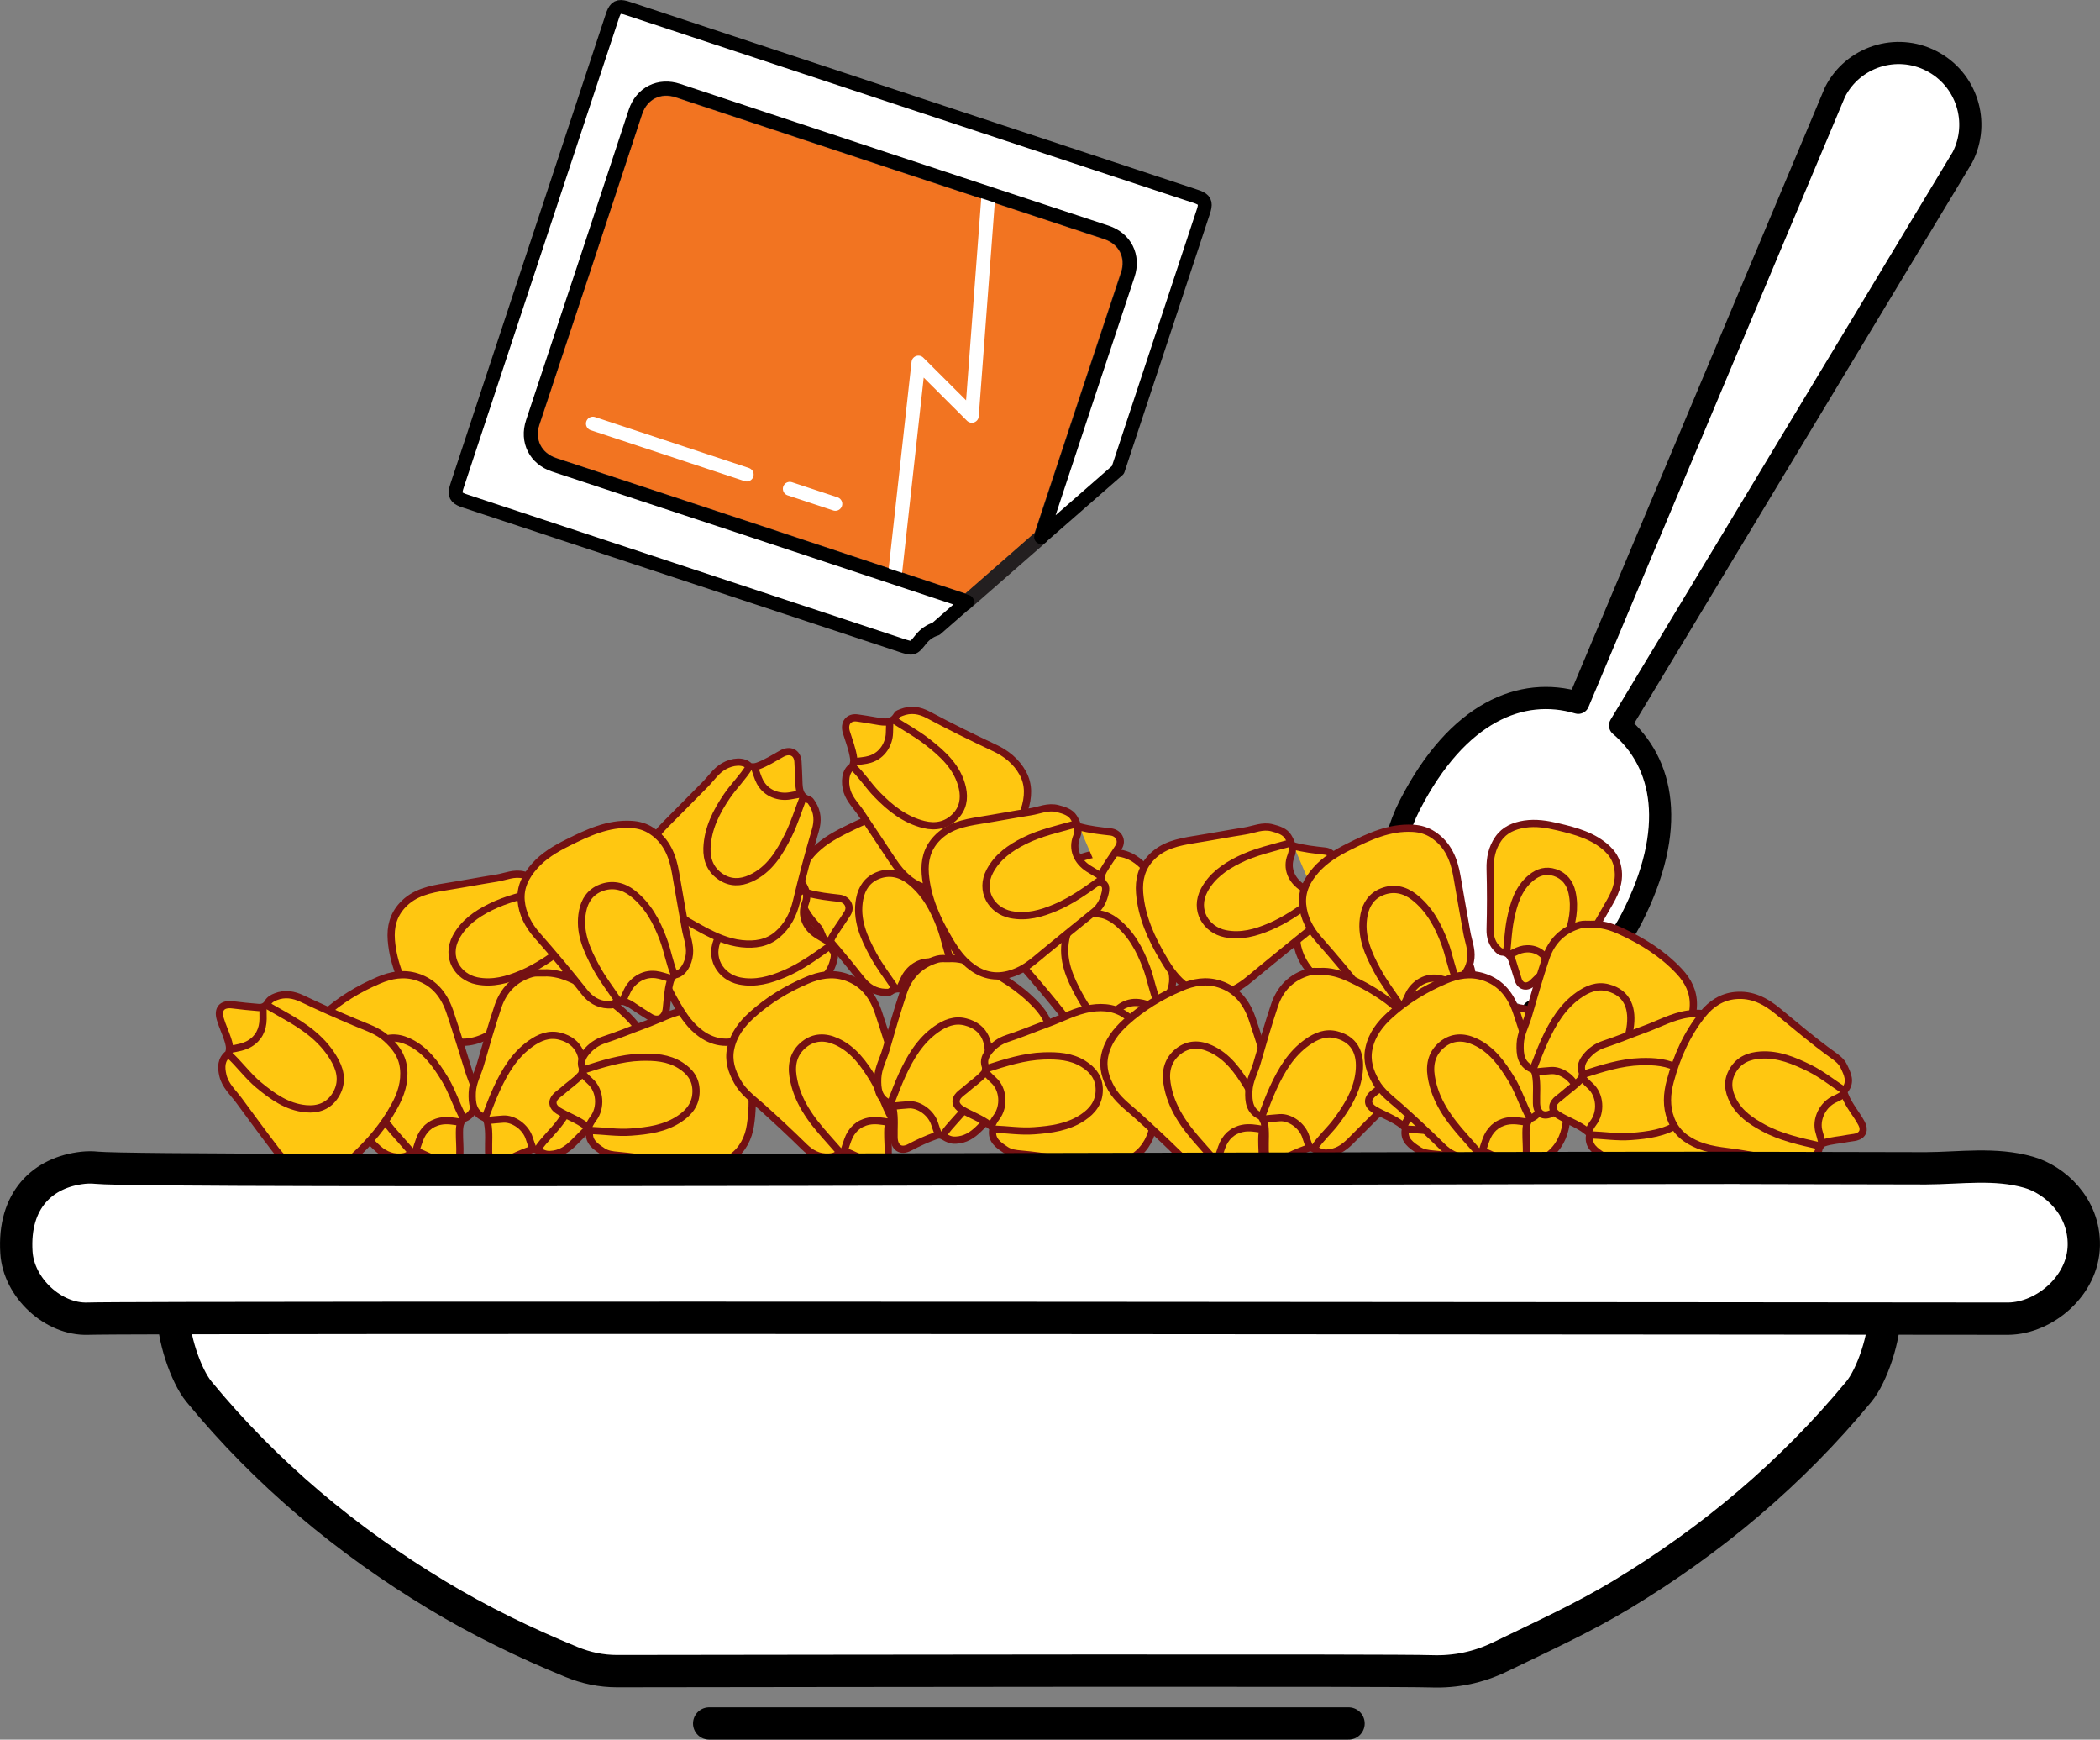 <svg viewBox="0 0 267.25 221.35" xmlns="http://www.w3.org/2000/svg" data-name="Layer 2" id="Layer_2">
  <rect x="0" y="0" width="267.25" height="221.35" fill="#808080" stroke="none"/>
  <defs>
    <style>
      .cls-1 {
        fill: #ffc711;
      }

      .cls-1, .cls-2, .cls-3, .cls-4, .cls-5, .cls-6 {
        stroke-linecap: round;
        stroke-linejoin: round;
      }

      .cls-1, .cls-5 {
        stroke: #741113;
        stroke-width: .92px;
      }

      .cls-2 {
        stroke-width: 4.11px;
      }

      .cls-2, .cls-3, .cls-6 {
        fill: #fff;
        stroke: #000;
      }

      .cls-3 {
        stroke-width: 2.82px;
      }

      .cls-4 {
        stroke: #fff;
      }

      .cls-4, .cls-5 {
        fill: none;
      }

      .cls-4, .cls-6 {
        stroke-width: 1.76px;
      }

      .cls-7 {
        fill: #f27421;
        stroke: #231f20;
        stroke-miterlimit: 10;
        stroke-width: 1.86px;
      }
    </style>
  </defs>
  <g data-name="Layer 1" id="Layer_1-2">
    <g>
      <g>
        <path d="M143.53,34.99c.8-2.39-.34-4.65-2.73-5.44-18.18-5.99-36.35-12-54.52-18.04-2.39-.79-4.65.34-5.44,2.73-4.33,13.17-8.68,26.33-13.06,39.48-.8,2.39.34,4.65,2.73,5.44,17.53,5.77,35.04,11.57,52.55,17.4l9.41-8.23c2.92-8.82,8.01-24.22,11.05-33.35Z" class="cls-7"></path>
        <polyline points="125.81 24.52 123.68 52.91 116.88 46.13 113.92 72.88" class="cls-4"></polyline>
        <path d="M95.03,60.38c-6.53-2.16-13.05-4.32-19.58-6.48" class="cls-4"></path>
        <path d="M106.31,64.11c-1.93-.64-3.86-1.28-5.8-1.92" class="cls-4"></path>
        <path d="M117.18,81.36c.52-.66,1.2-1.12,1.93-1.34l3.96-3.46c-17.51-5.83-35.03-11.62-52.55-17.4-2.39-.79-3.53-3.05-2.73-5.44,4.38-13.15,8.73-26.31,13.06-39.48.79-2.39,3.05-3.53,5.44-2.73,18.16,6.03,36.34,12.05,54.52,18.04,2.39.79,3.53,3.05,2.73,5.44-3.04,9.12-8.13,24.52-11.05,33.35l9.78-8.55c3.6-10.89,7.21-21.79,10.81-32.68.05-.16.11-.31.15-.47.23-.88.06-1.22-.79-1.56-.15-.06-.31-.11-.47-.16-23.97-7.93-47.94-15.86-71.91-23.79-.16-.05-.31-.11-.47-.15-.88-.23-1.22-.06-1.56.79-.06.15-.11.31-.16.47-6.55,19.79-13.1,39.58-19.64,59.37-.05.16-.11.31-.15.47-.23.88-.06,1.22.79,1.56.15.06.31.11.47.16,18.07,5.98,37.2,12.31,55.27,18.28,1.55.51,1.58.54,2.57-.72Z" class="cls-6"></path>
      </g>
      <path d="M195.08,128.66c4.85-2.6,9.75-6.34,12.54-11.76,5.9-11.5,4.11-19.89-1.45-24.6l43.57-72.28c2.3-4.48.53-9.97-3.95-12.27-4.48-2.3-9.97-.53-12.26,3.95l-32.68,77.72c-7.22-2.15-15.36,1.18-21.43,13.01-2.78,5.43-2.95,11.59-2.24,17.04" class="cls-3"></path>
      <g>
        <g>
          <path d="M72.06,119.85c-.49-.3-.99-.58-1.48-.89-1.46-.93-2.14-2.49-1.52-4.05.39-.97.07-1.73-.36-2.44-.42-.69-1.24-.93-2.03-1.14-1.23-.33-2.33.22-3.48.4-2.15.34-4.29.75-6.43,1.09-2.05.33-4.05.73-5.55,2.36-1.17,1.27-1.54,2.75-1.41,4.44.25,3.07,1.48,5.75,3.02,8.36.8,1.36,1.66,2.61,2.97,3.55,1.82,1.3,3.7,1.37,5.7.51,1.34-.57,2.38-1.54,3.47-2.44,2.11-1.73,4.23-3.46,6.36-5.17.8-.64,1.18-1.5,1.39-2.45.07-.3.09-.75-.08-.94-.81-.89-.29-1.63.18-2.38.52-.83,1.1-1.62,1.61-2.45.52-.84-.02-1.81-1.03-1.92-1.34-.15-2.69-.29-3.99-.66" class="cls-1"></path>
          <path d="M68.96,113.27c-2.22.62-4.5,1.11-6.57,2.15-1.78.89-3.39,2.02-4.36,3.83-1.35,2.53.2,5.05,2.66,5.55,2.02.4,3.87-.13,5.69-.9,1.98-.84,3.73-2.07,5.47-3.32.12-.08.25-.15.37-.22" class="cls-5"></path>
        </g>
        <g>
          <path d="M121.09,122.47c1.12-.14,1.8-1.44,1.92-2.66.11-1.13-.33-2.17-.52-3.25-.42-2.36-.85-4.73-1.25-7.1-.37-2.15-1.13-4.06-3.04-5.32-.78-.52-1.64-.77-2.58-.82-2.98-.17-5.57,1.06-8.12,2.33-1.54.77-3.06,1.66-4.23,3-1.11,1.26-1.83,2.67-1.68,4.36.15,1.7.92,3.16,2.05,4.44,2.06,2.34,4.06,4.72,5.99,7.17.77.98,1.73,1.6,3.03,1.65.21,0,.49.02.58-.05,1.04-.81,1.89-.26,2.75.31.68.45,1.37.9,2.07,1.33.98.6,1.88.06,2.01-1.1.12-1.14.17-2.29.48-3.41.09-.34.25-.58.47-.81" class="cls-1"></path>
          <path d="M121.09,122.4c-.62-1.43-.85-2.98-1.4-4.44-.85-2.28-1.97-4.38-3.93-5.9-1.21-.93-2.6-1.24-4.05-.66-1.31.52-2.03,1.57-2.3,2.94-.52,2.65.53,4.95,1.73,7.16.8,1.48,1.85,2.82,2.78,4.23" class="cls-5"></path>
          <path d="M120.64,122.92c-.64-.17-1.27-.42-1.92-.5-1.73-.21-3.06.9-3.62,2.05-.2.42-.39.84-.59,1.26" class="cls-5"></path>
        </g>
        <g>
          <path d="M58.98,142.34c1.13-.39,1.44-1.3,1.56-2.36.15-1.35-.51-2.48-.89-3.7-.78-2.49-1.54-4.99-2.37-7.46-.71-2.12-1.94-3.79-4.2-4.52-1.7-.55-3.35-.23-4.87.42-2.56,1.09-4.95,2.53-7.03,4.41-1.28,1.16-2.32,2.48-2.7,4.27-.33,1.57.13,2.91.85,4.21.74,1.35,1.99,2.25,3.11,3.24,1.83,1.64,3.63,3.32,5.38,5.04.86.85,1.85,1.39,3.1,1.34.44-.02.85-.09,1.18-.38.41-.37.87-.41,1.33-.21,1.02.45,2.03.91,3.03,1.4,1.19.58,1.99.15,2.06-1.19.04-.91-.06-1.82-.05-2.73,0-.59.03-1.2.43-1.7" class="cls-1"></path>
          <path d="M58.98,142.27c-.89-1.6-1.4-3.38-2.36-4.96-1.19-1.96-2.5-3.8-4.67-4.79-1.43-.65-2.86-.64-4.13.37-1.29,1.04-1.66,2.45-1.41,4.05.48,3.11,2.26,5.5,4.29,7.76.55.61,1.08,1.23,1.63,1.85" class="cls-5"></path>
          <path d="M58.54,142.78c-.83-.14-1.69-.29-2.51-.12-1.32.27-2.21,1.13-2.66,2.41-.16.44-.3.89-.44,1.33" class="cls-5"></path>
        </g>
        <g>
          <path d="M29.06,134.07c-.94.73-.94,1.7-.7,2.74.3,1.32,1.3,2.18,2.05,3.2,1.55,2.1,3.08,4.21,4.67,6.28,1.36,1.78,3.07,2.95,5.44,2.91,1.79-.03,3.24-.87,4.46-1.98,2.06-1.87,3.86-4,5.21-6.46.83-1.51,1.38-3.1,1.16-4.91-.19-1.59-1.07-2.71-2.17-3.71-1.14-1.03-2.62-1.47-3.99-2.06-2.27-.95-4.51-1.96-6.73-3.01-1.09-.52-2.2-.71-3.37-.25-.41.16-.77.36-.99.74-.27.48-.69.67-1.19.63-1.11-.09-2.22-.2-3.32-.34-1.31-.16-1.93.5-1.56,1.79.25.87.66,1.7.94,2.57.18.56.36,1.14.14,1.75" class="cls-1"></path>
          <path d="M29.09,134.14c1.36,1.22,2.42,2.74,3.84,3.92,1.77,1.46,3.6,2.78,5.97,3.01,1.56.15,2.91-.32,3.78-1.7.89-1.4.78-2.86.02-4.29-1.47-2.78-3.93-4.47-6.58-5.94-.72-.4-1.43-.81-2.14-1.22" class="cls-5"></path>
          <path d="M29.34,133.5c.83-.14,1.7-.28,2.41-.7,1.16-.68,1.72-1.79,1.73-3.15,0-.47,0-.93-.01-1.4" class="cls-5"></path>
        </g>
        <g>
          <path d="M69.13,123.79c1.31-.08,2.53.29,3.69.82,2.81,1.28,5.41,2.9,7.53,5.17,1.11,1.19,1.83,2.57,1.79,4.28-.03,1.8-.84,3.26-2.02,4.49-1.08,1.13-2.32,2.11-3.45,3.2-1.26,1.21-2.46,2.47-3.7,3.69-.82.8-1.71,1.4-2.95,1.45-.61.03-1.04-.19-1.46-.44-.38-.23-.65-.28-1.06-.13-1.15.41-2.25.91-3.32,1.48-1.14.61-1.97.06-2-1.25-.03-1.21.11-2.42-.12-3.63-.07-.36-.17-.6-.47-.73-1.42-.64-1.54-1.85-1.49-3.18.05-1.3.71-2.41,1.05-3.62.71-2.45,1.41-4.9,2.22-7.31.71-2.12,2.14-3.59,4.34-4.22.44-.12.89-.06,1.33-.07" class="cls-1"></path>
          <path d="M68.46,146.18c.81-1.23,1.95-2.2,2.82-3.39,1.3-1.76,2.43-3.58,2.79-5.78.38-2.38-.22-4.49-2.8-5.16-1.4-.37-2.64.15-3.76.95-2.05,1.46-3.27,3.53-4.3,5.76-.55,1.19-.99,2.41-1.47,3.63" class="cls-5"></path>
          <path d="M62.11,142.56c.64-.07,1.28-.12,1.92-.17,1.28-.1,2.89.99,3.33,2.46.13.43.29.84.44,1.26" class="cls-5"></path>
        </g>
        <g>
          <path d="M73.95,136.73c-.69.8-1.59,1.36-2.37,2.07-.26.23-.56.42-.81.67-.63.64-.5,1.37.29,1.85,1.16.71,2.48,1.13,3.56,1.98.23.18.46.34.42.61-.22,1.36.76,1.97,1.65,2.57.57.39,1.29.47,1.98.53,2.95.27,5.87.8,8.79,1.26,2.02.32,3.95.23,5.7-1.03,1.4-1.01,2.09-2.46,2.34-4.07.5-3.22.13-6.41-.73-9.53-.43-1.58-1.16-3.01-2.49-4.08-1.42-1.14-3.02-1.35-4.74-1.09-1.96.29-3.7,1.28-5.54,1.94-1.71.62-3.38,1.33-5.11,1.89-.93.3-1.68.84-2.28,1.57-.46.56-.79,1.23-.51,1.98.11.31-.08.55-.02.82" class="cls-1"></path>
          <path d="M75.13,143.83c1.73.06,3.45.34,5.17.21,2.17-.16,4.33-.44,6.2-1.7,1.22-.82,2.07-1.88,2.08-3.47.01-1.54-.76-2.55-2-3.33-1.55-.97-3.28-1.07-5.03-1.02-2.53.08-4.93.86-7.32,1.62" class="cls-5"></path>
          <path d="M74.24,136.73c.3.3.58.61.89.88,1.24,1.11,1.44,3.31.36,4.73-.24.32-.44.67-.59,1.04" class="cls-5"></path>
        </g>
        <g>
          <path d="M105.49,119.85c-.49-.3-.99-.58-1.48-.89-1.46-.93-2.14-2.49-1.52-4.05.39-.97.07-1.73-.36-2.44-.42-.69-1.24-.93-2.03-1.14-1.23-.33-2.33.22-3.48.4-2.15.34-4.29.75-6.43,1.09-2.05.33-4.05.73-5.55,2.36-1.17,1.27-1.54,2.75-1.41,4.44.25,3.07,1.48,5.75,3.02,8.36.8,1.36,1.66,2.61,2.97,3.55,1.82,1.3,3.7,1.37,5.7.51,1.34-.57,2.38-1.54,3.47-2.44,2.11-1.73,4.23-3.46,6.36-5.17.8-.64,1.18-1.5,1.39-2.45.07-.3.09-.75-.08-.94-.81-.89-.29-1.63.18-2.38.52-.83,1.1-1.62,1.61-2.45.52-.84-.02-1.81-1.03-1.92-1.34-.15-2.69-.29-3.99-.66" class="cls-1"></path>
          <path d="M102.39,113.28c-2.22.62-4.5,1.11-6.57,2.15-1.78.89-3.39,2.02-4.36,3.83-1.35,2.53.2,5.05,2.66,5.55,2.02.4,3.87-.13,5.69-.9,1.98-.84,3.73-2.07,5.47-3.32.12-.08.25-.15.37-.22" class="cls-5"></path>
        </g>
        <g>
          <path d="M147.31,127.63c1.12-.14,1.8-1.44,1.92-2.66.11-1.13-.33-2.17-.52-3.25-.42-2.36-.85-4.73-1.25-7.1-.37-2.15-1.13-4.06-3.04-5.32-.78-.52-1.64-.77-2.58-.82-2.98-.17-5.57,1.06-8.12,2.33-1.54.77-3.06,1.66-4.23,3-1.11,1.26-1.83,2.67-1.68,4.36.15,1.7.92,3.16,2.05,4.44,2.06,2.34,4.06,4.72,5.99,7.17.77.98,1.73,1.6,3.03,1.65.21,0,.49.02.58-.05,1.04-.81,1.89-.26,2.75.31.68.45,1.37.9,2.07,1.33.98.6,1.88.06,2.01-1.1.12-1.14.17-2.29.48-3.41.09-.34.25-.58.47-.81" class="cls-1"></path>
          <path d="M147.31,127.55c-.62-1.43-.85-2.98-1.4-4.44-.85-2.28-1.97-4.38-3.93-5.9-1.21-.93-2.6-1.24-4.05-.66-1.31.52-2.03,1.57-2.3,2.94-.52,2.65.53,4.95,1.73,7.16.8,1.48,1.85,2.82,2.78,4.23" class="cls-5"></path>
          <path d="M146.86,128.07c-.64-.17-1.27-.42-1.92-.5-1.73-.21-3.06.9-3.62,2.05-.2.42-.39.84-.59,1.26" class="cls-5"></path>
        </g>
        <g>
          <path d="M108.51,97.5c-.97.57-1.07,2.04-.7,3.21.35,1.08,1.17,1.86,1.78,2.77,1.33,2,2.67,3.99,3.99,6,1.2,1.82,2.66,3.27,4.91,3.66.92.16,1.81.05,2.7-.28,2.8-1.03,4.68-3.2,6.5-5.38,1.1-1.32,2.14-2.74,2.68-4.44.51-1.59.61-3.18-.21-4.67-.82-1.49-2.11-2.53-3.66-3.24-2.82-1.32-5.61-2.7-8.36-4.17-1.1-.59-2.23-.78-3.44-.3-.19.07-.46.18-.51.27-.62,1.16-1.62.99-2.65.81-.81-.14-1.62-.28-2.43-.39-1.14-.16-1.75.69-1.4,1.82.34,1.09.76,2.16.93,3.31.05.35,0,.63-.11.93" class="cls-1"></path>
          <path d="M108.54,97.57c1.14,1.06,1.97,2.39,3.06,3.51,1.69,1.75,3.56,3.23,5.97,3.83,1.48.37,2.88.1,3.98-1.02.99-1,1.23-2.25.93-3.62-.59-2.63-2.47-4.32-4.45-5.87-1.32-1.03-2.82-1.85-4.24-2.76" class="cls-5"></path>
          <path d="M108.74,96.92c.66-.1,1.33-.12,1.96-.31,1.67-.5,2.45-2.05,2.49-3.33.02-.46.03-.93.04-1.39" class="cls-5"></path>
        </g>
        <g>
          <path d="M185.84,127.04c1.09-.3,1.57-1.69,1.51-2.91-.05-1.13-.64-2.1-.99-3.14-.76-2.28-1.53-4.55-2.28-6.83-.68-2.07-1.71-3.85-3.78-4.82-.85-.4-1.74-.52-2.68-.43-2.97.27-5.36,1.86-7.69,3.5-1.41.99-2.78,2.09-3.75,3.58-.91,1.41-1.42,2.91-1.02,4.56.4,1.66,1.38,2.99,2.68,4.09,2.38,2.01,4.71,4.07,6.97,6.21.91.86,1.94,1.33,3.24,1.19.2-.02.49-.05.56-.13.9-.96,1.83-.53,2.77-.09.74.35,1.49.69,2.24,1.01,1.06.45,1.87-.21,1.82-1.39-.05-1.14-.17-2.29-.03-3.44.04-.35.16-.61.34-.87" class="cls-1"></path>
          <path d="M185.83,126.97c-.82-1.32-1.28-2.82-2.03-4.18-1.18-2.13-2.59-4.05-4.76-5.26-1.33-.74-2.75-.85-4.11-.06-1.22.71-1.78,1.85-1.84,3.25-.12,2.7,1.25,4.81,2.76,6.82,1.01,1.34,2.24,2.52,3.37,3.77" class="cls-5"></path>
          <path d="M185.47,127.55c-.66-.08-1.32-.23-1.98-.21-1.75.04-2.9,1.34-3.28,2.56-.14.44-.27.89-.4,1.33" class="cls-5"></path>
        </g>
        <g>
          <path d="M197.94,122.88c.77.5,1.88.04,2.6-.66.66-.65.94-1.53,1.38-2.31.98-1.7,1.95-3.41,2.94-5.11.9-1.54,1.42-3.14.89-4.93-.22-.73-.63-1.34-1.19-1.87-1.78-1.67-4.05-2.26-6.31-2.8-1.37-.33-2.79-.56-4.23-.34-1.35.21-2.55.72-3.34,1.86-.8,1.14-1.08,2.47-1.04,3.86.07,2.55.07,5.09,0,7.64-.03,1.02.24,1.91,1.03,2.63.12.11.3.27.39.27,1.08.03,1.32.83,1.56,1.64.19.64.39,1.28.6,1.92.3.89,1.15,1.03,1.84.36.67-.65,1.31-1.35,2.09-1.89.24-.17.46-.23.72-.26" class="cls-1"></path>
          <path d="M197.98,122.83c.36-1.22,1.03-2.32,1.45-3.51.66-1.88,1.07-3.78.63-5.76-.27-1.22-.98-2.14-2.19-2.54-1.1-.36-2.1-.08-2.99.64-1.71,1.39-2.26,3.38-2.67,5.39-.27,1.35-.32,2.74-.47,4.11" class="cls-5"></path>
          <path d="M197.43,122.92c-.31-.44-.58-.93-.94-1.32-.98-1.04-2.39-1.04-3.35-.61-.34.16-.69.32-1.03.48" class="cls-5"></path>
        </g>
        <g>
          <path d="M95.4,97.53c-.76-.84-2.22-.64-3.28-.04-.99.56-1.59,1.52-2.36,2.3-1.69,1.71-3.37,3.42-5.07,5.12-1.54,1.54-2.67,3.26-2.59,5.55.03.94.32,1.78.82,2.59,1.58,2.54,4.08,3.94,6.58,5.29,1.52.81,3.12,1.54,4.89,1.73,1.67.18,3.24-.05,4.53-1.15,1.3-1.1,2.05-2.58,2.44-4.23.72-3.03,1.52-6.04,2.4-9.03.36-1.2.31-2.34-.4-3.43-.11-.17-.26-.41-.37-.45-1.26-.38-1.3-1.39-1.33-2.43-.03-.82-.06-1.64-.11-2.46-.08-1.15-1.03-1.57-2.06-1-1,.56-1.97,1.18-3.06,1.58-.33.12-.61.13-.93.08" class="cls-1"></path>
          <path d="M95.34,97.58c-.81,1.33-1.94,2.41-2.82,3.7-1.37,2.01-2.45,4.14-2.55,6.62-.06,1.52.48,2.84,1.8,3.69,1.18.77,2.45.75,3.73.18,2.46-1.11,3.73-3.29,4.85-5.54.75-1.51,1.24-3.14,1.85-4.71" class="cls-5"></path>
          <path d="M96.02,97.64c.23.62.39,1.28.7,1.86.83,1.54,2.5,1.98,3.77,1.77.46-.08.91-.16,1.37-.24" class="cls-5"></path>
        </g>
        <g>
          <path d="M113.49,142.34c1.13-.39,1.44-1.3,1.56-2.36.15-1.35-.51-2.48-.89-3.7-.78-2.49-1.54-4.99-2.37-7.46-.71-2.12-1.94-3.79-4.2-4.52-1.7-.55-3.35-.23-4.87.42-2.56,1.09-4.95,2.53-7.03,4.41-1.28,1.16-2.32,2.48-2.7,4.27-.33,1.57.13,2.91.85,4.21.74,1.35,1.99,2.25,3.11,3.24,1.83,1.64,3.63,3.32,5.38,5.04.86.85,1.85,1.39,3.1,1.34.44-.02.85-.09,1.18-.38.41-.37.87-.41,1.33-.21,1.02.45,2.03.91,3.03,1.4,1.19.58,1.99.15,2.06-1.19.04-.91-.06-1.82-.05-2.73,0-.59.03-1.2.43-1.7" class="cls-1"></path>
          <path d="M113.49,142.27c-.89-1.6-1.4-3.38-2.36-4.96-1.19-1.96-2.5-3.8-4.67-4.79-1.43-.65-2.86-.64-4.13.37-1.29,1.04-1.66,2.45-1.41,4.05.48,3.11,2.26,5.5,4.29,7.76.55.61,1.08,1.23,1.63,1.85" class="cls-5"></path>
          <path d="M113.05,142.78c-.83-.14-1.69-.29-2.51-.12-1.32.27-2.21,1.13-2.66,2.41-.16.44-.3.89-.44,1.33" class="cls-5"></path>
        </g>
        <g>
          <path d="M120.73,121.97c1.31-.08,2.53.29,3.69.82,2.81,1.28,5.41,2.9,7.53,5.17,1.11,1.19,1.83,2.57,1.79,4.28-.03,1.8-.84,3.26-2.02,4.49-1.08,1.13-2.32,2.11-3.45,3.2-1.26,1.21-2.46,2.47-3.7,3.69-.82.8-1.71,1.4-2.95,1.45-.61.03-1.04-.19-1.46-.44-.38-.23-.65-.28-1.06-.13-1.15.41-2.25.91-3.32,1.48-1.14.61-1.97.06-2-1.25-.03-1.21.11-2.42-.12-3.63-.07-.36-.17-.6-.47-.73-1.42-.64-1.54-1.85-1.49-3.18.05-1.3.71-2.41,1.05-3.62.71-2.45,1.41-4.9,2.22-7.31.71-2.12,2.14-3.59,4.34-4.22.44-.12.89-.06,1.33-.07" class="cls-1"></path>
          <path d="M120.07,144.36c.81-1.23,1.95-2.2,2.82-3.39,1.3-1.76,2.43-3.58,2.79-5.78.38-2.38-.22-4.49-2.8-5.16-1.4-.37-2.64.15-3.76.95-2.05,1.46-3.27,3.53-4.3,5.76-.55,1.19-.99,2.41-1.47,3.63" class="cls-5"></path>
          <path d="M113.71,140.74c.64-.07,1.28-.12,1.92-.17,1.28-.1,2.89.99,3.33,2.46.13.43.29.84.44,1.26" class="cls-5"></path>
        </g>
        <g>
          <path d="M125.25,136.56c-.69.8-1.59,1.36-2.37,2.07-.26.23-.56.42-.81.67-.63.64-.5,1.37.29,1.85,1.16.71,2.48,1.13,3.56,1.98.23.18.46.34.42.61-.22,1.36.76,1.97,1.65,2.57.57.39,1.29.47,1.98.53,2.95.27,5.87.8,8.79,1.26,2.02.32,3.95.23,5.7-1.03,1.4-1.01,2.09-2.46,2.34-4.07.5-3.22.13-6.41-.73-9.53-.43-1.58-1.16-3.01-2.49-4.08-1.42-1.14-3.02-1.35-4.74-1.09-1.96.29-3.7,1.28-5.54,1.94-1.71.62-3.38,1.33-5.11,1.89-.93.3-1.68.84-2.28,1.57-.46.56-.79,1.23-.51,1.98.11.31-.08.55-.02.82" class="cls-1"></path>
          <path d="M126.44,143.66c1.73.06,3.45.34,5.17.21,2.17-.16,4.33-.44,6.2-1.7,1.22-.82,2.07-1.88,2.08-3.47.01-1.54-.76-2.55-2-3.33-1.55-.97-3.28-1.07-5.03-1.02-2.53.08-4.93.86-7.32,1.62" class="cls-5"></path>
          <path d="M125.55,136.56c.3.3.58.61.89.88,1.24,1.11,1.44,3.31.36,4.73-.24.32-.44.67-.59,1.04" class="cls-5"></path>
        </g>
        <g>
          <path d="M167.29,113.85c-.49-.3-.99-.58-1.48-.89-1.46-.93-2.14-2.49-1.52-4.05.39-.97.07-1.73-.36-2.44-.42-.69-1.24-.93-2.03-1.14-1.23-.33-2.33.22-3.48.4-2.15.34-4.29.75-6.43,1.09-2.05.33-4.05.73-5.55,2.36-1.17,1.27-1.54,2.75-1.41,4.44.25,3.07,1.48,5.75,3.02,8.36.8,1.36,1.66,2.61,2.97,3.55,1.82,1.3,3.7,1.37,5.7.51,1.34-.57,2.38-1.54,3.47-2.44,2.11-1.73,4.23-3.46,6.36-5.17.8-.64,1.18-1.5,1.39-2.45.07-.3.09-.75-.08-.94-.81-.89-.29-1.63.18-2.38.52-.83,1.1-1.62,1.61-2.45.52-.84-.02-1.81-1.03-1.92-1.34-.15-2.69-.29-3.99-.66" class="cls-1"></path>
          <path d="M164.19,107.27c-2.22.62-4.5,1.11-6.57,2.15-1.78.89-3.39,2.02-4.36,3.83-1.35,2.53.2,5.05,2.66,5.55,2.02.4,3.87-.13,5.69-.9,1.98-.84,3.73-2.07,5.47-3.32.12-.08.25-.15.37-.22" class="cls-5"></path>
        </g>
        <g>
          <path d="M185.27,124.54c1.12-.14,1.8-1.44,1.92-2.66.11-1.13-.33-2.17-.52-3.25-.42-2.36-.85-4.73-1.25-7.1-.37-2.15-1.13-4.06-3.04-5.32-.78-.52-1.64-.77-2.58-.82-2.98-.17-5.57,1.06-8.12,2.33-1.54.77-3.06,1.66-4.23,3-1.11,1.26-1.83,2.67-1.68,4.36.15,1.7.92,3.16,2.05,4.44,2.06,2.34,4.06,4.72,5.99,7.17.77.98,1.73,1.6,3.03,1.65.21,0,.49.02.58-.05,1.04-.81,1.89-.26,2.75.31.68.45,1.37.9,2.07,1.33.98.6,1.88.06,2.01-1.1.12-1.14.17-2.29.48-3.41.09-.34.25-.58.47-.81" class="cls-1"></path>
          <path d="M185.27,124.46c-.62-1.43-.85-2.98-1.4-4.44-.85-2.28-1.97-4.38-3.93-5.9-1.21-.93-2.6-1.24-4.05-.66-1.31.52-2.03,1.57-2.3,2.94-.52,2.65.53,4.95,1.73,7.16.8,1.48,1.85,2.82,2.78,4.23" class="cls-5"></path>
          <path d="M184.83,124.98c-.64-.17-1.27-.42-1.92-.5-1.73-.21-3.06.9-3.62,2.05-.2.42-.39.84-.59,1.26" class="cls-5"></path>
        </g>
        <g>
          <path d="M161.09,143.25c1.13-.39,1.44-1.3,1.56-2.36.15-1.35-.51-2.48-.89-3.7-.78-2.49-1.54-4.99-2.37-7.46-.71-2.12-1.94-3.79-4.2-4.52-1.7-.55-3.35-.23-4.87.42-2.56,1.09-4.95,2.53-7.03,4.41-1.28,1.16-2.32,2.48-2.7,4.27-.33,1.57.13,2.91.85,4.21.74,1.35,1.99,2.25,3.11,3.24,1.83,1.64,3.63,3.32,5.38,5.04.86.85,1.85,1.39,3.1,1.34.44-.02.85-.09,1.18-.38.41-.37.87-.41,1.33-.21,1.02.45,2.03.91,3.03,1.4,1.19.58,1.99.15,2.06-1.19.04-.91-.06-1.82-.05-2.73,0-.59.03-1.2.43-1.7" class="cls-1"></path>
          <path d="M161.09,143.17c-.89-1.6-1.4-3.38-2.36-4.96-1.19-1.96-2.5-3.8-4.67-4.79-1.43-.65-2.86-.64-4.13.37-1.29,1.04-1.66,2.45-1.41,4.05.48,3.11,2.26,5.5,4.29,7.76.55.61,1.08,1.23,1.63,1.85" class="cls-5"></path>
          <path d="M160.64,143.69c-.83-.14-1.69-.29-2.51-.12-1.32.27-2.21,1.13-2.66,2.41-.16.44-.3.89-.44,1.33" class="cls-5"></path>
        </g>
        <g>
          <path d="M167.96,123.61c1.31-.08,2.53.29,3.69.82,2.81,1.28,5.41,2.9,7.53,5.17,1.11,1.19,1.83,2.57,1.79,4.28-.03,1.8-.84,3.26-2.02,4.49-1.08,1.13-2.32,2.11-3.45,3.2-1.26,1.21-2.46,2.47-3.7,3.69-.82.8-1.71,1.4-2.95,1.45-.61.03-1.04-.19-1.46-.44-.38-.23-.65-.28-1.06-.13-1.15.41-2.25.91-3.32,1.48-1.14.61-1.97.06-2-1.25-.03-1.21.11-2.42-.12-3.63-.07-.36-.17-.6-.47-.73-1.42-.64-1.54-1.85-1.49-3.18.05-1.3.71-2.41,1.05-3.62.71-2.45,1.41-4.9,2.22-7.31.71-2.12,2.14-3.59,4.34-4.22.44-.12.89-.06,1.33-.07" class="cls-1"></path>
          <path d="M167.3,146c.81-1.23,1.95-2.2,2.82-3.39,1.3-1.76,2.43-3.58,2.79-5.78.38-2.38-.22-4.49-2.8-5.16-1.4-.37-2.64.15-3.76.95-2.05,1.46-3.27,3.53-4.3,5.76-.55,1.19-.99,2.41-1.47,3.63" class="cls-5"></path>
          <path d="M160.94,142.38c.64-.07,1.28-.12,1.92-.17,1.28-.1,2.89.99,3.33,2.46.13.43.29.84.44,1.26" class="cls-5"></path>
        </g>
        <g>
          <path d="M177.75,136.56c-.69.8-1.59,1.36-2.37,2.07-.26.23-.56.42-.81.67-.63.64-.5,1.37.29,1.85,1.16.71,2.48,1.13,3.56,1.98.23.18.46.34.42.61-.22,1.36.76,1.97,1.65,2.57.57.39,1.29.47,1.98.53,2.95.27,5.87.8,8.79,1.26,2.02.32,3.95.23,5.7-1.03,1.4-1.01,2.09-2.46,2.34-4.07.5-3.22.13-6.41-.73-9.53-.43-1.58-1.16-3.01-2.49-4.08-1.42-1.14-3.02-1.35-4.74-1.09-1.96.29-3.7,1.28-5.54,1.94-1.71.62-3.38,1.33-5.11,1.89-.93.3-1.68.84-2.28,1.57-.46.56-.79,1.23-.51,1.98.11.31-.08.55-.02.82" class="cls-1"></path>
          <path d="M178.93,143.66c1.73.06,3.45.34,5.17.21,2.17-.16,4.33-.44,6.2-1.7,1.22-.82,2.07-1.88,2.08-3.47.01-1.54-.76-2.55-2-3.33-1.55-.97-3.28-1.07-5.03-1.02-2.53.08-4.93.86-7.32,1.62" class="cls-5"></path>
          <path d="M178.05,136.56c.3.3.58.61.89.88,1.24,1.11,1.44,3.31.36,4.73-.24.32-.44.67-.59,1.04" class="cls-5"></path>
        </g>
        <g>
          <path d="M140.01,111.41c-.49-.3-.99-.58-1.48-.89-1.46-.93-2.14-2.49-1.52-4.05.39-.97.07-1.73-.36-2.44-.42-.69-1.24-.93-2.03-1.14-1.23-.33-2.33.22-3.48.4-2.15.34-4.29.75-6.43,1.09-2.05.33-4.05.73-5.55,2.36-1.17,1.27-1.54,2.75-1.41,4.44.25,3.07,1.48,5.75,3.02,8.36.8,1.36,1.66,2.61,2.97,3.55,1.82,1.3,3.7,1.37,5.7.51,1.34-.57,2.38-1.54,3.47-2.44,2.11-1.73,4.23-3.46,6.36-5.17.8-.64,1.18-1.5,1.39-2.45.07-.3.09-.75-.08-.94-.81-.89-.29-1.63.18-2.38.52-.83,1.1-1.62,1.61-2.45.52-.84-.02-1.81-1.03-1.92-1.34-.15-2.69-.29-3.99-.66" class="cls-1"></path>
          <path d="M136.91,104.84c-2.22.62-4.5,1.11-6.57,2.15-1.78.89-3.39,2.02-4.36,3.83-1.35,2.53.2,5.05,2.66,5.55,2.02.4,3.87-.13,5.69-.9,1.98-.84,3.73-2.07,5.47-3.32.12-.08.25-.15.37-.22" class="cls-5"></path>
        </g>
        <g>
          <path d="M85.82,124.05c1.12-.14,1.8-1.44,1.92-2.66.11-1.13-.33-2.17-.52-3.25-.42-2.36-.85-4.73-1.25-7.1-.37-2.15-1.13-4.06-3.04-5.32-.78-.52-1.64-.77-2.58-.82-2.98-.17-5.57,1.06-8.12,2.33-1.54.77-3.06,1.66-4.23,3-1.11,1.26-1.83,2.67-1.68,4.36.15,1.7.92,3.16,2.05,4.44,2.06,2.34,4.06,4.72,5.99,7.17.77.98,1.73,1.6,3.03,1.65.21,0,.49.02.58-.05,1.04-.81,1.89-.26,2.75.31.68.45,1.37.9,2.07,1.33.98.6,1.88.06,2.01-1.1.12-1.14.17-2.29.48-3.41.09-.34.25-.58.47-.81" class="cls-1"></path>
          <path d="M85.82,123.98c-.62-1.43-.85-2.98-1.4-4.44-.85-2.28-1.97-4.38-3.93-5.9-1.21-.93-2.6-1.24-4.05-.66-1.31.52-2.03,1.57-2.3,2.94-.52,2.65.53,4.95,1.73,7.16.8,1.48,1.85,2.82,2.78,4.23" class="cls-5"></path>
          <path d="M85.38,124.5c-.64-.17-1.27-.42-1.92-.5-1.73-.21-3.06.9-3.62,2.05-.2.42-.39.84-.59,1.26" class="cls-5"></path>
        </g>
        <g>
          <path d="M194.71,142.34c1.13-.39,1.44-1.3,1.56-2.36.15-1.35-.51-2.48-.89-3.7-.78-2.49-1.54-4.99-2.37-7.46-.71-2.12-1.94-3.79-4.2-4.52-1.7-.55-3.35-.23-4.87.42-2.56,1.09-4.95,2.53-7.03,4.41-1.28,1.16-2.32,2.48-2.7,4.27-.33,1.57.13,2.91.85,4.21.74,1.35,1.99,2.25,3.11,3.24,1.83,1.64,3.63,3.32,5.38,5.04.86.85,1.85,1.39,3.1,1.34.44-.02.85-.09,1.18-.38.41-.37.87-.41,1.33-.21,1.02.45,2.03.91,3.03,1.4,1.19.58,1.99.15,2.06-1.19.04-.91-.06-1.82-.05-2.73,0-.59.03-1.2.43-1.7" class="cls-1"></path>
          <path d="M194.71,142.27c-.89-1.6-1.4-3.38-2.36-4.96-1.19-1.96-2.5-3.8-4.67-4.79-1.43-.65-2.86-.64-4.13.37-1.29,1.04-1.66,2.45-1.41,4.05.48,3.11,2.26,5.5,4.29,7.76.55.61,1.08,1.23,1.63,1.85" class="cls-5"></path>
          <path d="M194.27,142.78c-.83-.14-1.69-.29-2.51-.12-1.32.27-2.21,1.13-2.66,2.41-.16.44-.3.89-.44,1.33" class="cls-5"></path>
        </g>
        <g>
          <path d="M202.49,117.61c1.31-.08,2.53.29,3.69.82,2.81,1.28,5.41,2.9,7.53,5.17,1.11,1.19,1.83,2.57,1.79,4.28-.03,1.8-.84,3.26-2.02,4.49-1.08,1.13-2.32,2.11-3.45,3.2-1.26,1.21-2.46,2.47-3.7,3.69-.82.8-1.71,1.4-2.95,1.45-.61.03-1.04-.19-1.46-.44-.38-.23-.65-.28-1.06-.13-1.15.41-2.25.91-3.32,1.48-1.14.61-1.97.06-2-1.25-.03-1.21.11-2.42-.12-3.63-.07-.36-.17-.6-.47-.73-1.42-.64-1.54-1.85-1.49-3.18.05-1.3.71-2.41,1.05-3.62.71-2.45,1.41-4.9,2.22-7.31.71-2.12,2.14-3.59,4.34-4.22.44-.12.89-.06,1.33-.07" class="cls-1"></path>
          <path d="M201.83,140.01c.81-1.23,1.95-2.2,2.82-3.39,1.3-1.76,2.43-3.58,2.79-5.78.38-2.38-.22-4.49-2.8-5.16-1.4-.37-2.64.15-3.76.95-2.05,1.46-3.27,3.53-4.3,5.76-.55,1.19-.99,2.41-1.47,3.63" class="cls-5"></path>
          <path d="M195.47,136.38c.64-.07,1.28-.12,1.92-.17,1.28-.1,2.89.99,3.33,2.46.13.43.29.84.44,1.26" class="cls-5"></path>
        </g>
        <g>
          <path d="M201.2,137.29c-.69.8-1.59,1.36-2.37,2.07-.26.23-.56.42-.81.67-.63.64-.5,1.37.29,1.85,1.16.71,2.48,1.13,3.56,1.98.23.18.46.34.42.61-.22,1.36.76,1.97,1.65,2.57.57.39,1.29.47,1.98.53,2.95.27,5.87.8,8.79,1.26,2.02.32,3.95.23,5.7-1.03,1.4-1.01,2.09-2.46,2.34-4.07.5-3.22.13-6.41-.73-9.53-.43-1.58-1.16-3.01-2.49-4.08-1.42-1.14-3.02-1.35-4.74-1.09-1.96.29-3.7,1.28-5.54,1.94-1.71.62-3.38,1.33-5.11,1.89-.93.3-1.68.84-2.28,1.57-.46.56-.79,1.23-.51,1.98.11.31-.08.55-.02.82" class="cls-1"></path>
          <path d="M202.38,144.39c1.73.06,3.45.34,5.17.21,2.17-.16,4.33-.44,6.2-1.7,1.22-.82,2.07-1.88,2.08-3.47.01-1.54-.76-2.55-2-3.33-1.55-.97-3.28-1.07-5.03-1.02-2.53.08-4.93.86-7.32,1.62" class="cls-5"></path>
          <path d="M201.5,137.29c.3.3.58.61.89.88,1.24,1.11,1.44,3.31.36,4.73-.24.32-.44.67-.59,1.04" class="cls-5"></path>
        </g>
        <g>
          <path d="M232.09,145.43c1-.35,2.06-.37,3.09-.59.34-.07.7-.08,1.04-.17.87-.23,1.12-.93.68-1.74-.64-1.2-1.57-2.22-2.08-3.5-.11-.27-.23-.53-.05-.73.87-1.06.33-2.08-.13-3.05-.29-.62-.88-1.06-1.44-1.46-2.41-1.72-4.66-3.65-6.95-5.53-1.58-1.3-3.29-2.2-5.44-1.99-1.72.17-3.05,1.07-4.08,2.33-2.05,2.53-3.34,5.46-4.18,8.59-.42,1.58-.52,3.18.09,4.78.65,1.71,1.93,2.69,3.54,3.34,1.84.74,3.84.77,5.76,1.12,1.78.33,3.59.56,5.37.95.95.21,1.87.12,2.76-.2.68-.25,1.3-.67,1.44-1.45.06-.32.35-.43.43-.7" class="cls-1"></path>
          <path d="M234.65,138.71c-1.46-.92-2.8-2.03-4.36-2.8-1.96-.96-3.96-1.81-6.21-1.67-1.47.09-2.74.58-3.55,1.94-.79,1.32-.63,2.59.04,3.89.85,1.63,2.29,2.58,3.82,3.42,2.23,1.22,4.69,1.74,7.13,2.3" class="cls-5"></path>
          <path d="M231.83,145.28c-.11-.4-.19-.82-.32-1.21-.51-1.58.43-3.58,2.08-4.27.37-.16.71-.35,1.03-.6" class="cls-5"></path>
        </g>
        <path d="M239.79,167.04c.14,2.96-1.53,7.98-3.23,10.03-8.57,10.38-18.77,18.94-30.27,25.87-4.93,2.97-10.21,5.37-15.41,7.89-2.71,1.31-5.61,1.93-8.72,1.82-4.75-.17-78.29-.05-103.61-.02-2.05,0-3.94-.4-5.83-1.17-5.92-2.42-11.68-5.23-17.13-8.52-11.49-6.93-21.72-15.47-30.27-25.87-1.7-2.06-3.37-7.08-3.23-10.03h217.7Z" class="cls-2"></path>
        <line y2="219.29" x2="171.62" y1="219.29" x1="90.25" class="cls-2"></line>
        <path d="M221.45,148.59c-45.6-.02-202.42.66-209.12-.01-.58-.06-1.17-.06-1.74,0-5.17.56-8.92,4.14-8.5,10.76.28,4.53,4.71,8.6,9.09,8.44,6.49-.24,240.43,0,244.12,0,.1,0,.19,0,.29,0,4.61-.06,9.51-4.2,9.6-9.31.09-5.03-3.76-8.38-6.99-9.31-4.31-1.24-8.73-.53-13.1-.51l-23.65-.05Z" class="cls-2"></path>
      </g>
    </g>
  </g>
</svg>